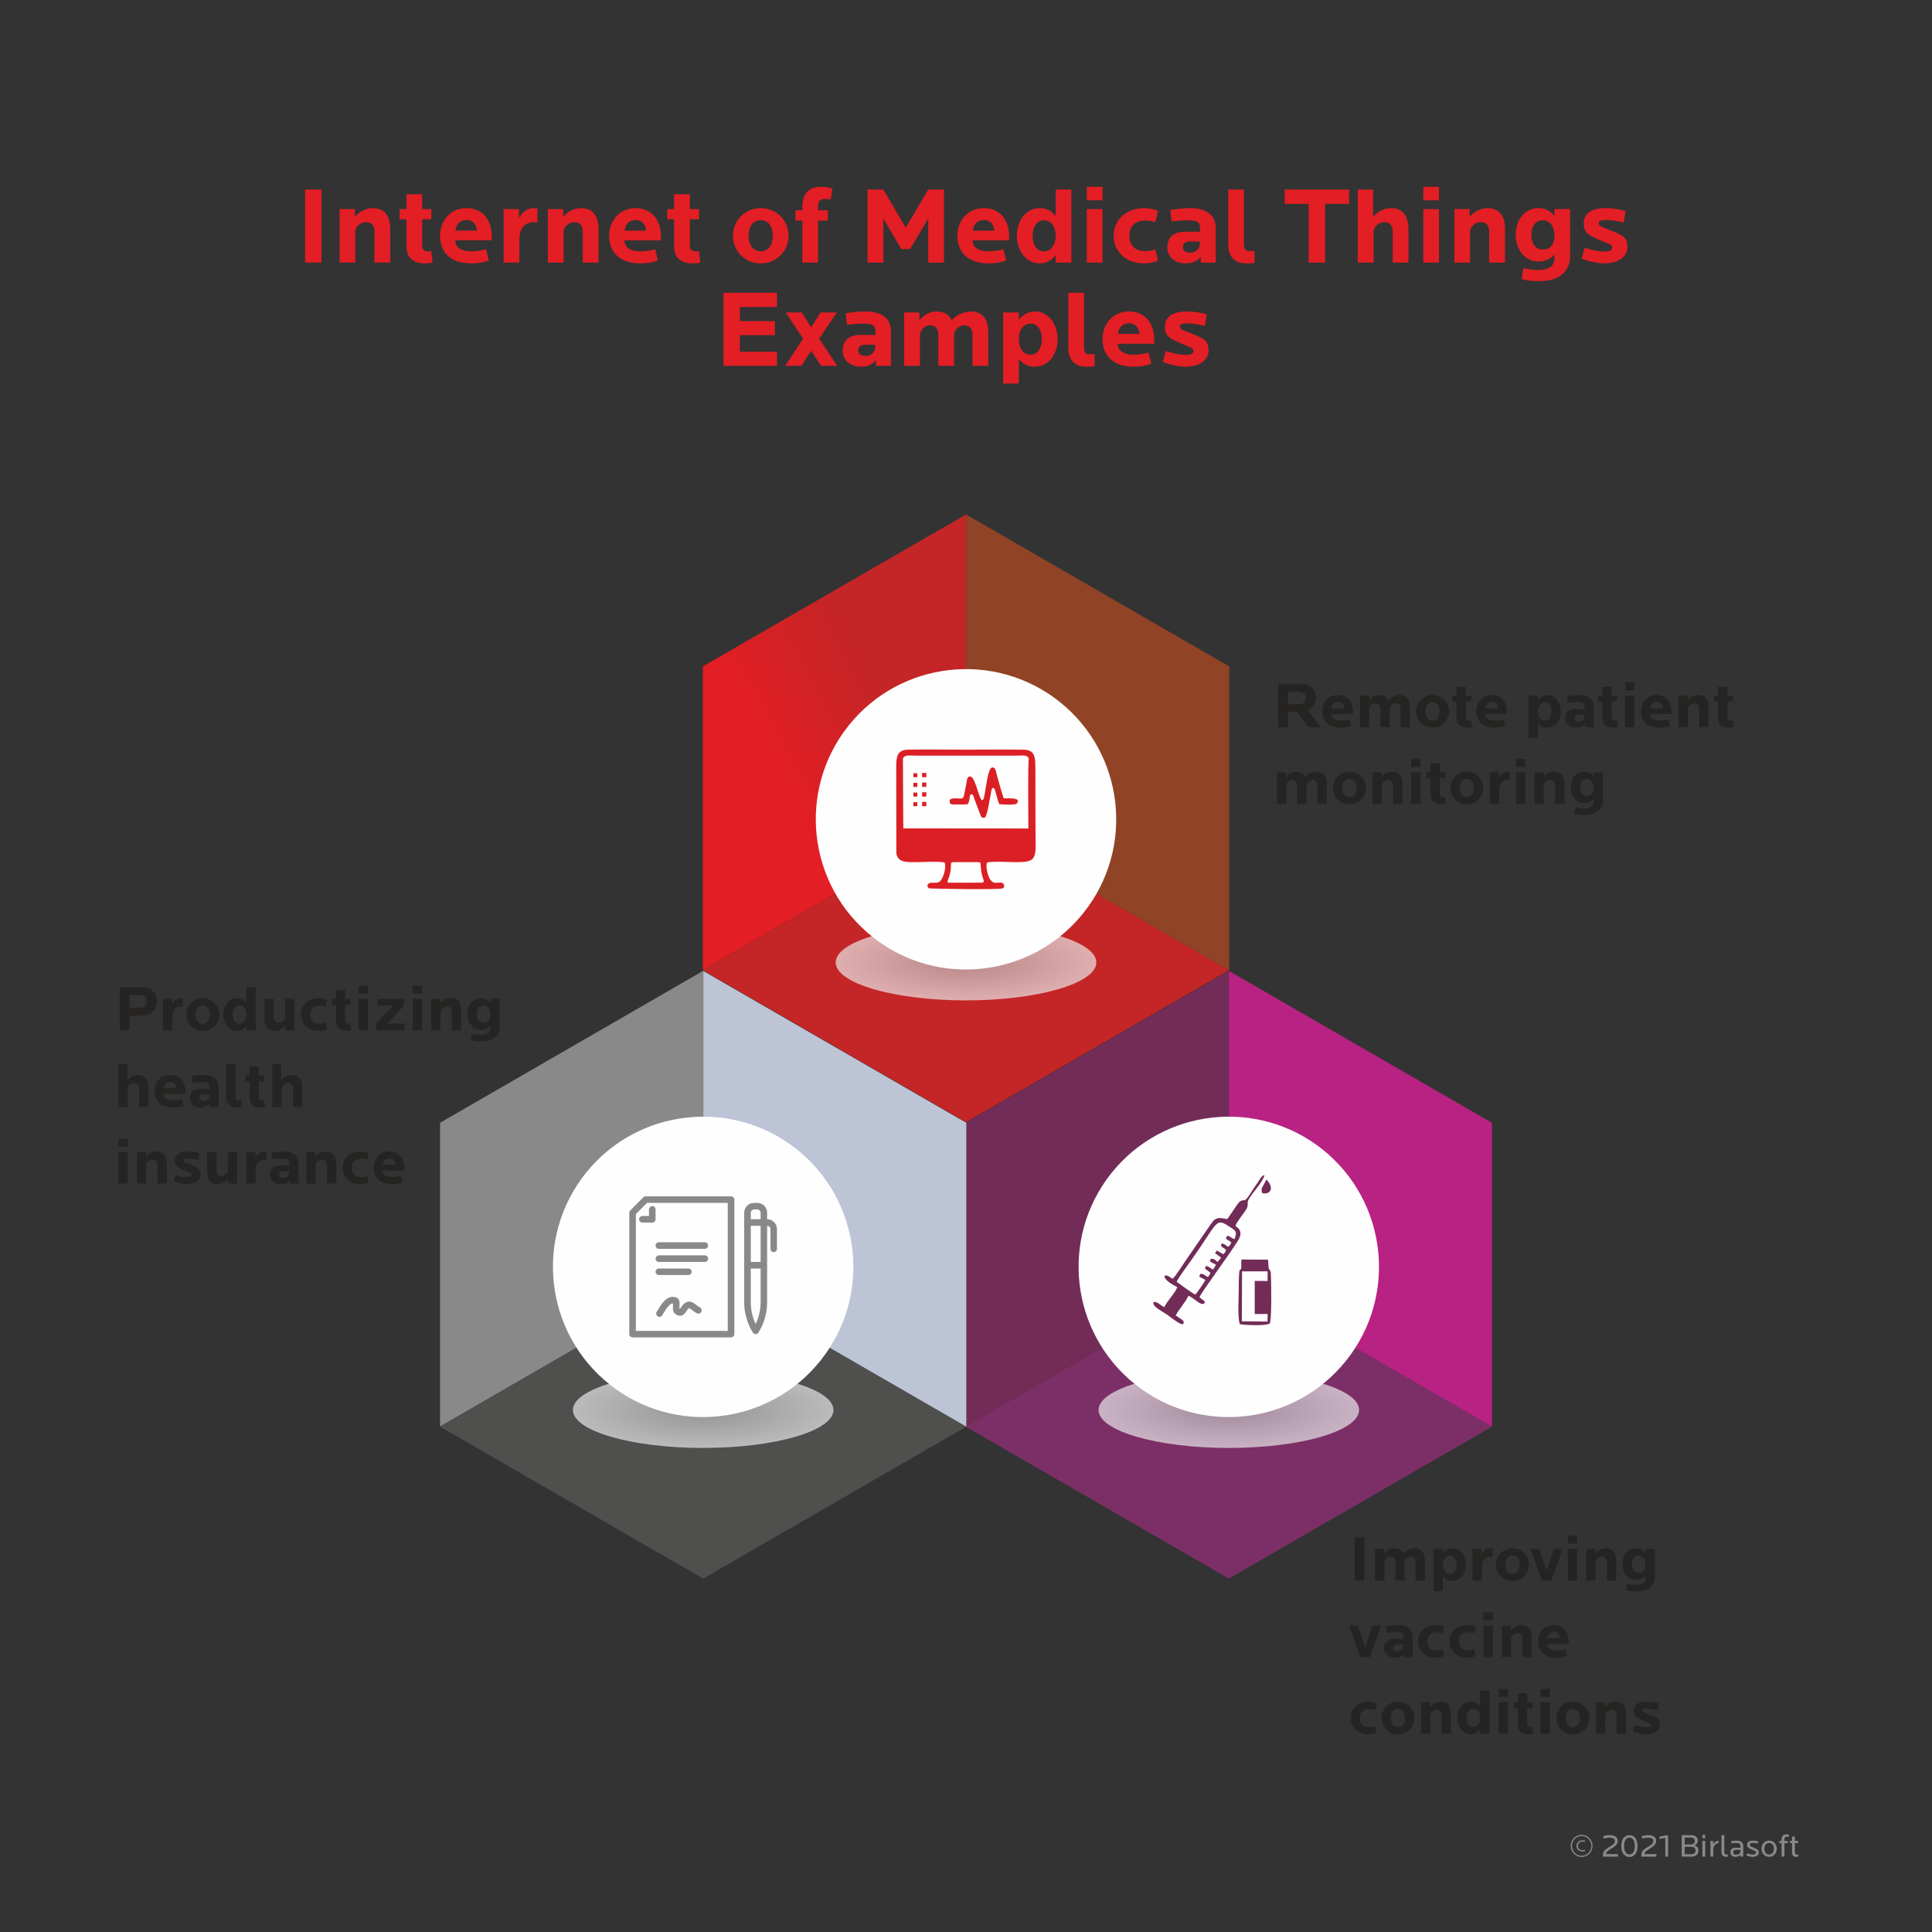 <?xml version="1.0" encoding="UTF-8"?>
<!DOCTYPE svg PUBLIC "-//W3C//DTD SVG 1.1//EN" "http://www.w3.org/Graphics/SVG/1.1/DTD/svg11.dtd">
<!-- Creator: CorelDRAW X6 -->
<svg xmlns="http://www.w3.org/2000/svg" xml:space="preserve" width="190.5mm" height="190.5mm" version="1.1" style="shape-rendering:geometricPrecision; text-rendering:geometricPrecision; image-rendering:optimizeQuality; fill-rule:evenodd; clip-rule:evenodd"
viewBox="0 0 19050 19050"
 xmlns:xlink="http://www.w3.org/1999/xlink">
 <rect x="0" y="0" width="19050" height="19050" fill="#333333" stroke="none"/>
 <defs>
  <style type="text/css">
   <![CDATA[
    .fil0 {fill:none}
    .fil15 {fill:#722C57}
    .fil16 {fill:#DB2025}
    .fil5 {fill:#4F4F4E;fill-rule:nonzero}
    .fil1 {fill:#722C57;fill-rule:nonzero}
    .fil2 {fill:#7C2F66;fill-rule:nonzero}
    .fil4 {fill:#898989;fill-rule:nonzero}
    .fil9 {fill:#914326;fill-rule:nonzero}
    .fil3 {fill:#B82282;fill-rule:nonzero}
    .fil6 {fill:#BDC4D6;fill-rule:nonzero}
    .fil8 {fill:#C42526;fill-rule:nonzero}
    .fil17 {fill:#E31E24;fill-rule:nonzero}
    .fil18 {fill:#898989;fill-rule:nonzero}
    .fil11 {fill:#FEFEFE;fill-rule:nonzero}
    .fil14 {fill:#252422;fill-rule:nonzero}
    .fil7 {fill:url(#id0);fill-rule:nonzero}
    .fil12 {fill:url(#id1);fill-rule:nonzero;fill-opacity:0.69}
    .fil10 {fill:url(#id2);fill-rule:nonzero;fill-opacity:0.69}
    .fil13 {fill:url(#id3);fill-rule:nonzero;fill-opacity:0.69}
   ]]>
  </style>
  <linearGradient id="id0" gradientUnits="userSpaceOnUse" x1="7645.06" y1="7634.04" x2="8811.56" y2="7004.13">
   <stop offset="0" style="stop-color:#E31E24"/>
   <stop offset="1" style="stop-color:#C42526"/>
  </linearGradient>
  <radialGradient id="id1" gradientUnits="objectBoundingBox" cx="50%" cy="49.999%" r="50%" fx="50%" fy="49.999%">
   <stop offset="0" style="stop-color:#B2B3B3"/>
   <stop offset="1" style="stop-color:#EBECEC"/>
  </radialGradient>
  <radialGradient id="id2" gradientUnits="objectBoundingBox" xlink:href="#id1" cx="50%" cy="50%" r="50%" fx="50%" fy="50%">
  </radialGradient>
  <radialGradient id="id3" gradientUnits="objectBoundingBox" xlink:href="#id1" cx="50%" cy="49.999%" r="50%" fx="50%" fy="49.999%">
  </radialGradient>
 </defs>
 <g id="Layer_x0020_1">
  <g id="_303376936">
   <polygon class="fil0" points="0,0 19050,0 19050,19050 0,19050 "/>
   <polygon class="fil1" points="12115,12569 12118,12567 12118,9574 12117,9573 9522,11071 9522,14066 "/>
   <polygon class="fil2" points="12118,12570 12115,12569 9522,14066 9522,14067 12117,15565 14711,14067 "/>
   <polygon class="fil3" points="12118,12567 12118,12570 14711,14067 14711,14067 14711,11071 12118,9574 "/>
   <polygon class="fil4" points="6932,12569 6935,12567 6935,9574 6933,9573 4339,11071 4339,14066 "/>
   <polygon class="fil5" points="6935,12570 6932,12569 4339,14066 4339,14067 6933,15565 9528,14067 "/>
   <polygon class="fil6" points="6935,12567 6935,12570 9528,14067 9528,14067 9528,11071 6935,9574 "/>
   <polygon class="fil7" points="9524,8068 9526,8067 9526,5073 9525,5073 6930,6571 6930,9566 "/>
   <polygon class="fil8" points="9526,8070 9524,8068 6930,9566 6930,9567 9525,11065 12119,9567 "/>
   <polygon class="fil9" points="9526,8067 9526,8070 12119,9567 12120,9567 12120,6571 9526,5073 "/>
   <path class="fil10" d="M10810 9490c0,206 -576,374 -1285,374 -710,0 -1285,-168 -1285,-374 0,-207 575,-375 1285,-375 709,0 1285,168 1285,375z"/>
   <path class="fil11" d="M10683 9002c-510,639 -1442,745 -2081,235 -640,-510 -745,-1442 -235,-2082 510,-639 1441,-744 2081,-235 640,511 745,1442 235,2082z"/>
   <path class="fil12" d="M8218 13903c0,206 -575,374 -1285,374 -709,0 -1284,-168 -1284,-374 0,-207 575,-375 1284,-375 710,0 1285,168 1285,375z"/>
   <path class="fil13" d="M13401 13903c0,206 -575,374 -1285,374 -709,0 -1284,-168 -1284,-374 0,-207 575,-375 1284,-375 710,0 1285,168 1285,375z"/>
   <path class="fil11" d="M8091 13415c-510,639 -1441,745 -2081,235 -639,-510 -745,-1442 -235,-2082 510,-639 1442,-744 2082,-235 639,511 744,1442 234,2082z"/>
   <path class="fil11" d="M13274 13415c-510,639 -1441,745 -2081,235 -639,-510 -745,-1442 -235,-2082 510,-639 1442,-744 2082,-235 639,511 744,1442 234,2082z"/>
   <path class="fil14" d="M13019 7170l-123 -167c49,-22 79,-69 79,-122 0,-75 -59,-137 -140,-137l-232 0 0 426 96 0 0 -153 90 0 111 153 119 0zm-143 -289c0,36 -27,62 -60,62l-117 0 0 -121 117 0c33,0 60,23 60,59zm465 160l0 -24c0,-100 -57,-164 -147,-164 -96,0 -155,76 -155,161 0,97 64,161 180,161 42,0 72,-5 105,-17l-16 -65c-28,8 -58,12 -88,12 -62,0 -92,-27 -92,-64l213 0zm-86 -57l-126 0c6,-41 31,-62 65,-62 37,0 57,24 61,62zm646 186l0 -194c0,-74 -31,-123 -101,-123 -47,0 -92,28 -112,53 -15,-33 -43,-53 -87,-53 -46,0 -83,26 -101,53l0 -47 -90 0 0 311 92 0 0 -178c0,-32 29,-58 58,-58 35,0 50,23 50,57l0 179 92 0 0 -178c0,-32 29,-58 58,-58 35,0 49,23 49,57l0 179 92 0zm387 -156c0,-85 -66,-161 -162,-161 -96,0 -163,76 -163,161 0,85 67,161 163,161 96,0 162,-76 162,-161zm-92 0c0,55 -26,91 -70,91 -44,0 -71,-36 -71,-91 0,-54 27,-91 71,-91 44,0 70,37 70,91zm318 157l-8 -67c-5,0 -14,2 -17,2 -19,0 -36,-6 -36,-36l0 -152 54 0 0 -59 -54 0 0 -87 -91 0 0 87 -41 0 0 59 41 0 0 160c0,69 46,97 107,97 17,0 36,-2 45,-4zm345 -130l0 -24c0,-100 -58,-164 -148,-164 -96,0 -154,76 -154,161 0,97 64,161 180,161 41,0 72,-5 105,-17l-16 -65c-28,8 -58,12 -88,12 -62,0 -92,-27 -92,-64l213 0zm-86 -57l-126 0c6,-41 31,-62 64,-62 37,0 58,24 62,62zm617 30c0,-78 -48,-161 -134,-161 -36,0 -70,20 -92,47l0 -41 -92 0 0 415 92 0 0 -144c26,32 56,45 92,45 86,0 134,-78 134,-161l0 0zm-92 0c0,49 -22,91 -66,91 -42,0 -68,-36 -68,-91 0,-54 28,-90 68,-90 44,0 66,41 66,90l0 0zm417 156l0 -199c0,-83 -59,-118 -152,-118 -38,0 -77,5 -112,11l7 66c32,-3 62,-6 96,-6 54,0 70,12 70,44l0 23 -90 0c-64,0 -101,32 -101,92 0,51 43,92 105,92 42,0 69,-12 90,-38l0 33 87 0zm-91 -114c0,33 -22,57 -57,57 -28,0 -42,-11 -42,-32 0,-24 16,-34 42,-34l57 0 0 9zm329 115l-8 -67c-5,0 -14,2 -18,2 -19,0 -35,-6 -35,-36l0 -152 53 0 0 -59 -53 0 0 -87 -92 0 0 87 -40 0 0 59 40 0 0 160c0,69 47,97 108,97 17,0 35,-2 45,-4zm162 -1l0 -311 -92 0 0 311 92 0zm0 -363l0 -79 -92 0 0 79 92 0zm367 234l0 -24c0,-100 -57,-164 -147,-164 -96,0 -154,76 -154,161 0,97 64,161 179,161 42,0 72,-5 105,-17l-16 -65c-28,8 -58,12 -87,12 -63,0 -93,-27 -93,-64l213 0zm-86 -57l-126 0c6,-41 31,-62 65,-62 37,0 57,24 61,62zm451 186l0 -194c0,-74 -31,-123 -101,-123 -46,0 -87,26 -106,53l0 -47 -89 0 0 311 92 0 0 -178c0,-32 33,-58 63,-58 34,0 49,23 49,57l0 179 92 0zm247 1l-8 -67c-5,0 -14,2 -17,2 -20,0 -36,-6 -36,-36l0 -152 54 0 0 -59 -54 0 0 -87 -92 0 0 87 -40 0 0 59 40 0 0 160c0,69 47,97 108,97 17,0 36,-2 45,-4zm-4012 755l0 -194c0,-74 -32,-123 -102,-123 -47,0 -92,27 -111,52 -16,-32 -44,-52 -88,-52 -45,0 -82,25 -101,52l0 -46 -89 0 0 311 92 0 0 -178c0,-32 28,-58 58,-58 34,0 49,23 49,56l0 180 92 0 0 -178c0,-32 29,-58 58,-58 35,0 50,23 50,56l0 180 92 0zm386 -156c0,-85 -66,-161 -162,-161 -96,0 -162,76 -162,161 0,85 66,161 162,161 96,0 162,-76 162,-161zm-92 0c0,54 -26,91 -70,91 -44,0 -70,-37 -70,-91 0,-54 26,-91 70,-91 44,0 70,37 70,91zm453 156l0 -194c0,-74 -31,-123 -101,-123 -45,0 -87,25 -105,52l0 -46 -89 0 0 311 91 0 0 -178c0,-32 33,-58 63,-58 34,0 49,23 49,56l0 180 92 0zm178 0l0 -311 -92 0 0 311 92 0zm0 -363l0 -79 -92 0 0 79 92 0zm251 364l-8 -68c-5,1 -14,2 -18,2 -19,0 -35,-5 -35,-35l0 -153 53 0 0 -58 -53 0 0 -87 -92 0 0 87 -40 0 0 58 40 0 0 161c0,69 47,97 108,97 17,0 35,-3 45,-4zm368 -157c0,-85 -67,-161 -163,-161 -96,0 -162,76 -162,161 0,85 66,161 162,161 96,0 163,-76 163,-161zm-92 0c0,54 -27,91 -71,91 -44,0 -70,-37 -70,-91 0,-54 26,-91 70,-91 44,0 71,37 71,91zm354 -159c-8,-2 -16,-2 -20,-2 -47,0 -76,33 -88,59l0 -53 -89 0 0 311 92 0 0 -139c0,-54 29,-96 81,-96 7,0 15,0 24,1l0 -81zm153 315l0 -311 -92 0 0 311 92 0zm0 -363l0 -79 -92 0 0 79 92 0zm385 363l0 -194c0,-74 -31,-123 -101,-123 -45,0 -87,25 -105,52l0 -46 -89 0 0 311 91 0 0 -178c0,-32 33,-58 63,-58 34,0 49,23 49,56l0 180 92 0zm380 -40l0 -271 -92 0 0 39c-25,-32 -56,-45 -92,-45 -86,0 -134,73 -134,156 0,78 48,155 134,155 36,0 70,-14 92,-41l0 20c0,44 -26,70 -97,70 -23,0 -48,-2 -83,-11l-11 64c44,13 78,13 105,13 108,0 178,-52 178,-149zm-92 -116c0,54 -28,80 -67,80 -44,0 -67,-36 -67,-85 0,-49 23,-85 67,-85 41,0 67,36 67,90z"/>
   <path class="fil14" d="M13453 15584l0 -426 -96 0 0 426 96 0zm597 0l0 -194c0,-74 -32,-123 -102,-123 -47,0 -92,27 -111,52 -16,-32 -44,-52 -88,-52 -45,0 -82,25 -101,52l0 -46 -90 0 0 311 93 0 0 -178c0,-32 28,-58 58,-58 34,0 49,23 49,56l0 180 92 0 0 -178c0,-32 29,-58 58,-58 35,0 49,23 49,56l0 180 93 0zm404 -156c0,-79 -48,-161 -134,-161 -36,0 -70,20 -92,47l0 -41 -92 0 0 415 92 0 0 -144c25,32 56,45 92,45 86,0 134,-79 134,-161l0 0zm-92 0c0,49 -22,91 -66,91 -42,0 -68,-37 -68,-91 0,-54 28,-90 68,-90 44,0 66,41 66,90l0 0zm355 -159c-8,-1 -17,-2 -20,-2 -47,0 -77,33 -88,59l0 -53 -90 0 0 311 93 0 0 -139c0,-54 29,-96 81,-96 6,0 15,0 23,1l1 -81zm358 159c0,-85 -66,-161 -162,-161 -96,0 -163,76 -163,161 0,85 67,161 163,161 96,0 162,-76 162,-161zm-92 0c0,54 -26,91 -70,91 -44,0 -71,-37 -71,-91 0,-54 27,-91 71,-91 44,0 70,37 70,91zm426 -155l-88 0 -71 217 -70 -217 -89 0 113 311 92 0 113 -311zm142 311l0 -311 -92 0 0 311 92 0zm0 -363l0 -79 -92 0 0 79 92 0zm385 363l0 -194c0,-74 -30,-123 -101,-123 -45,0 -87,25 -105,52l0 -46 -89 0 0 311 91 0 0 -178c0,-32 34,-58 63,-58 34,0 49,23 49,56l0 180 92 0zm380 -40l0 -271 -91 0 0 39c-26,-32 -57,-45 -92,-45 -87,0 -135,73 -135,156 0,79 48,155 135,155 35,0 69,-14 92,-41l0 20c0,44 -27,70 -98,70 -23,0 -48,-1 -83,-11l-11 64c44,13 78,13 105,13 108,0 178,-52 178,-149zm-91 -116c0,54 -29,80 -68,80 -44,0 -67,-36 -67,-85 0,-49 23,-85 67,-85 41,0 68,36 68,90zm-2605 600l-89 0 -70 218 -71 -218 -89 0 114 312 91 0 114 -312zm309 312l0 -200c0,-82 -59,-117 -152,-117 -38,0 -77,4 -112,10l7 67c32,-4 62,-6 96,-6 55,0 70,11 70,43l0 23 -90 0c-64,0 -101,32 -101,92 0,52 43,93 105,93 42,0 69,-13 90,-39l0 34 87 0zm-91 -115c0,34 -22,57 -56,57 -29,0 -43,-11 -43,-32 0,-23 16,-33 43,-33l56 0 0 8zm402 104l-15 -65c-22,6 -39,9 -60,9 -62,0 -92,-38 -92,-89 0,-52 30,-89 92,-89 21,0 38,2 60,9l15 -65c-29,-13 -52,-16 -82,-16 -105,0 -176,70 -176,161 0,91 71,161 176,161 26,0 55,-5 82,-16zm311 0l-15 -65c-22,6 -39,9 -60,9 -63,0 -92,-38 -92,-89 0,-52 29,-89 92,-89 21,0 38,2 60,9l15 -65c-30,-13 -52,-16 -83,-16 -105,0 -176,70 -176,161 0,91 71,161 176,161 27,0 56,-5 83,-16zm169 11l0 -312 -93 0 0 312 93 0zm0 -363l0 -79 -93 0 0 79 93 0zm384 363l0 -195c0,-73 -30,-122 -101,-122 -45,0 -87,25 -105,52l0 -47 -89 0 0 312 91 0 0 -179c0,-32 34,-57 63,-57 35,0 49,23 49,56l0 180 92 0zm364 -129l0 -25c0,-99 -57,-163 -147,-163 -96,0 -155,76 -155,161 0,97 64,161 180,161 42,0 72,-5 105,-17l-16 -66c-28,8 -58,13 -88,13 -62,0 -92,-27 -92,-64l213 0zm-86 -57l-126 0c6,-42 31,-62 65,-62 37,0 57,24 61,62zm-1807 931l-15 -66c-22,7 -39,10 -60,10 -62,0 -92,-38 -92,-90 0,-51 30,-88 92,-88 21,0 38,2 60,9l15 -66c-29,-12 -52,-16 -82,-16 -105,0 -176,71 -176,161 0,91 71,162 176,162 26,0 55,-6 82,-16zm371 -146c0,-85 -67,-161 -162,-161 -96,0 -163,76 -163,161 0,85 67,162 163,162 95,0 162,-77 162,-162zm-92 0c0,55 -26,91 -70,91 -45,0 -71,-36 -71,-91 0,-54 26,-90 71,-90 44,0 70,36 70,90zm453 156l0 -194c0,-73 -31,-123 -101,-123 -46,0 -87,26 -106,53l0 -47 -89 0 0 311 92 0 0 -178c0,-32 33,-57 62,-57 35,0 49,23 49,56l0 179 93 0zm380 0l0 -425 -92 0 0 154c-26,-32 -56,-46 -92,-46 -86,0 -134,79 -134,161 0,79 48,162 134,162 36,0 70,-20 92,-47l0 41 92 0zm-92 -156c0,55 -28,91 -68,91 -44,0 -66,-41 -66,-91 0,-49 22,-90 66,-90 42,0 68,36 68,90l0 0zm274 156l0 -311 -93 0 0 311 93 0zm0 -363l0 -78 -93 0 0 78 93 0zm250 364l-8 -67c-5,1 -14,2 -17,2 -20,0 -36,-6 -36,-35l0 -153 53 0 0 -59 -53 0 0 -87 -92 0 0 87 -40 0 0 59 40 0 0 160c0,69 47,98 108,98 17,0 36,-3 45,-5zm163 -1l0 -311 -92 0 0 311 92 0zm0 -363l0 -78 -92 0 0 78 92 0zm390 207c0,-85 -67,-161 -163,-161 -96,0 -162,76 -162,161 0,85 66,162 162,162 96,0 163,-77 163,-162zm-92 0c0,55 -27,91 -71,91 -44,0 -70,-36 -70,-91 0,-54 26,-90 70,-90 44,0 71,36 71,90zm452 156l0 -194c0,-73 -31,-123 -101,-123 -45,0 -87,26 -105,53l0 -47 -89 0 0 311 91 0 0 -178c0,-32 33,-57 63,-57 34,0 49,23 49,56l0 179 92 0zm335 -90c0,-55 -25,-68 -100,-98 -53,-21 -68,-23 -68,-42 0,-11 8,-18 45,-18 30,0 75,9 100,16l12 -67c-33,-12 -83,-18 -113,-18 -88,0 -132,31 -132,92 0,55 33,69 119,105 37,15 48,19 48,34 0,12 -8,22 -46,22 -32,0 -75,-8 -115,-22l-18 63c42,17 92,29 133,29 80,0 135,-38 135,-96z"/>
   <path class="fil14" d="M1548 9874c0,-77 -58,-140 -143,-140l-224 0 0 426 95 0 0 -145 129 0c85,0 143,-65 143,-141zm-98 0c0,35 -28,63 -61,63l-113 0 1 -126 112 0c33,0 61,27 61,63zm354 -29c-9,-1 -17,-2 -21,-2 -47,0 -76,33 -88,59l0 -53 -89 0 0 311 92 0 0 -139c0,-54 29,-96 81,-96 7,0 16,0 24,1l1 -81zm358 159c0,-85 -67,-161 -163,-161 -96,0 -162,76 -162,161 0,85 66,161 162,161 96,0 163,-76 163,-161zm-93 0c0,54 -26,91 -70,91 -44,0 -70,-37 -70,-91 0,-54 26,-91 70,-91 44,0 70,37 70,91zm452 156l0 -426 -92 0 0 154c-26,-32 -56,-45 -92,-45 -86,0 -135,79 -135,161 0,79 49,161 135,161 36,0 69,-20 92,-47l0 42 92 0zm-92 -156c0,54 -28,91 -68,91 -44,0 -66,-42 -66,-91 0,-49 22,-90 66,-90 42,0 68,36 68,90l0 0zm474 156l0 -311 -92 0 0 178c0,32 -33,57 -63,57 -34,0 -49,-22 -49,-56l0 -179 -92 0 0 194c0,74 32,122 102,122 45,0 86,-25 105,-52l0 47 89 0zm324 -11l-15 -65c-22,6 -39,9 -60,9 -63,0 -92,-37 -92,-89 0,-52 29,-89 92,-89 21,0 38,3 60,9l15 -65c-30,-12 -52,-16 -83,-16 -105,0 -176,70 -176,161 0,91 71,161 176,161 27,0 56,-5 83,-16zm238 12l-9 -68c-5,1 -14,2 -17,2 -19,0 -36,-5 -36,-35l0 -153 54 0 0 -58 -54 0 0 -87 -91 0 0 87 -41 0 0 58 41 0 0 161c0,69 46,97 107,97 17,0 36,-2 46,-4zm162 -1l0 -311 -92 0 0 311 92 0zm0 -363l0 -79 -92 0 0 79 92 0zm360 363l0 -68 -169 0 166 -177 0 -66 -260 0 0 67 149 0 -163 177 0 67 277 0zm175 0l0 -311 -92 0 0 311 92 0zm0 -363l0 -79 -92 0 0 79 92 0zm385 363l0 -194c0,-74 -31,-123 -101,-123 -45,0 -87,25 -105,52l0 -46 -89 0 0 311 91 0 0 -178c0,-32 33,-58 63,-58 34,0 49,23 49,56l0 180 92 0zm380 -40l0 -271 -92 0 0 39c-25,-32 -56,-45 -92,-45 -86,0 -134,73 -134,156 0,79 48,155 134,155 36,0 70,-14 92,-41l0 20c0,44 -26,70 -97,70 -23,0 -48,-1 -84,-11l-10 64c44,13 78,13 105,13 108,0 178,-52 178,-149zm-92 -116c0,54 -28,80 -67,80 -45,0 -67,-36 -67,-85 0,-49 22,-85 67,-85 41,0 67,36 67,90zm-3372 912l0 -195c0,-73 -30,-122 -101,-122 -45,0 -87,25 -105,52l0 -161 -89 0 0 426 92 0 0 -179c0,-32 33,-57 63,-57 34,0 49,23 49,56l0 180 91 0zm364 -129l0 -25c0,-99 -57,-163 -148,-163 -95,0 -154,76 -154,161 0,97 64,161 180,161 42,0 72,-5 105,-17l-16 -66c-28,8 -58,12 -88,12 -62,0 -92,-26 -92,-63l213 0zm-86 -57l-126 0c6,-42 31,-62 64,-62 38,0 58,24 62,62zm415 186l0 -200c0,-82 -59,-117 -152,-117 -38,0 -78,4 -112,10l7 67c32,-4 62,-6 96,-6 54,0 69,11 69,43l0 23 -89 0c-64,0 -101,32 -101,92 0,52 43,93 105,93 41,0 69,-13 90,-39l0 34 87 0zm-92 -115c0,34 -21,57 -56,57 -29,0 -43,-11 -43,-32 0,-23 16,-33 43,-33l56 0 0 8zm319 117l0 -71c-8,2 -20,2 -28,2 -28,0 -34,-12 -34,-46l0 -313 -92 0 0 325c0,74 47,106 108,106 9,0 36,-1 46,-3zm231 -2l-8 -67c-5,1 -14,2 -17,2 -20,0 -36,-6 -36,-35l0 -153 54 0 0 -59 -54 0 0 -87 -92 0 0 87 -40 0 0 59 40 0 0 161c0,69 47,97 108,97 17,0 36,-3 45,-5zm366 0l0 -195c0,-73 -31,-122 -101,-122 -45,0 -87,25 -106,52l0 -161 -88 0 0 426 92 0 0 -179c0,-32 33,-57 62,-57 35,0 50,23 50,56l0 180 91 0zm-1720 755l0 -311 -92 0 0 311 92 0zm0 -363l0 -78 -92 0 0 78 92 0zm385 363l0 -194c0,-73 -31,-123 -101,-123 -45,0 -87,26 -106,53l0 -47 -88 0 0 311 91 0 0 -178c0,-32 33,-57 63,-57 34,0 49,23 49,56l0 179 92 0zm334 -90c0,-55 -24,-68 -99,-98 -53,-21 -68,-23 -68,-42 0,-11 8,-18 45,-18 30,0 75,9 100,16l12 -67c-33,-12 -84,-18 -114,-18 -87,0 -131,31 -131,92 0,55 33,69 119,105 37,15 47,19 47,34 0,12 -7,22 -46,22 -31,0 -74,-8 -115,-22l-17 63c42,17 92,29 133,29 80,0 134,-38 134,-96zm360 90l0 -311 -92 0 0 178c0,32 -33,57 -62,57 -35,0 -50,-22 -50,-55l0 -180 -92 0 0 194c0,74 32,123 102,123 45,0 86,-25 105,-52l0 46 89 0zm287 -315c-8,-1 -16,-2 -20,-2 -47,0 -76,34 -88,59l0 -53 -89 0 0 311 92 0 0 -138c0,-55 29,-97 81,-97 6,0 15,1 24,1l0 -81zm318 315l0 -199c0,-83 -59,-118 -153,-118 -37,0 -77,5 -112,11l7 67c32,-4 62,-7 96,-7 55,0 70,12 70,44l0 23 -89 0c-64,0 -101,32 -101,92 0,52 42,93 104,93 42,0 69,-13 91,-39l0 33 87 0zm-92 -114c0,33 -22,57 -56,57 -29,0 -43,-11 -43,-32 0,-24 16,-33 43,-33l56 0 0 8zm464 114l0 -194c0,-73 -31,-123 -101,-123 -46,0 -87,26 -106,53l0 -47 -89 0 0 311 92 0 0 -178c0,-32 33,-57 62,-57 35,0 50,23 50,56l0 179 92 0zm320 -10l-15 -66c-22,7 -39,10 -60,10 -63,0 -92,-38 -92,-90 0,-51 29,-88 92,-88 21,0 38,2 60,9l15 -66c-29,-12 -52,-16 -83,-16 -104,0 -175,71 -175,161 0,91 71,162 175,162 27,0 56,-6 83,-16zm351 -119l0 -24c0,-100 -58,-164 -148,-164 -96,0 -154,76 -154,161 0,98 64,162 180,162 41,0 71,-6 105,-18l-16 -65c-28,8 -58,12 -88,12 -63,0 -92,-27 -92,-64l213 0zm-86 -57l-126 0c5,-41 31,-62 64,-62 37,0 58,25 62,62z"/>
   <path class="fil15" d="M12099 12021c-121,-30 -128,6 -184,84l-234 339c-23,36 -95,147 -119,165 -28,-15 -44,-39 -79,-30 -8,45 94,96 126,113 -29,68 -98,132 -129,197 -38,-18 -70,-60 -106,-49 -14,41 67,78 134,123 39,27 179,145 162,69 -3,-13 -13,-17 -22,-24 -19,-14 -39,-27 -55,-37 32,-66 97,-128 125,-194 54,18 130,110 158,72 18,-23 -26,-28 -49,-61 45,-80 276,-394 352,-512 43,-65 91,-131 2,-188 20,-54 99,-140 114,-177 20,-49 -6,-39 17,-84 35,-66 146,-178 156,-240 -37,9 -45,46 -88,104 -30,41 -54,87 -82,121 -36,43 -24,8 -69,33 -25,13 -100,145 -130,176zm127 1036c58,10 250,18 293,-6 22,-21 16,-421 12,-485 -3,-52 -12,-34 -20,-60 -8,-23 -1,-52 -9,-85l-260 -2c-7,37 0,51 -3,78 -7,69 -24,-77 -25,226 0,85 -13,276 12,334zm-624 -419c31,24 153,113 184,127 16,-14 90,-123 100,-145 -82,-40 -60,-32 -51,-57 9,-3 1,-6 20,-1 28,6 9,2 18,7 14,7 18,15 38,23 14,-20 16,-26 25,-41 -14,-13 -23,-18 -35,-28 -28,-24 -26,-8 -14,-27 11,-12 -14,-25 33,-3 21,10 11,13 42,24 13,-20 16,-22 27,-48 -79,-37 -58,-32 -51,-54 25,-11 46,8 66,29l37 -43 -61 -45 19 -26c15,9 47,29 63,37 21,-23 19,-17 27,-42 -29,-29 -57,-28 -48,-57 15,-19 48,14 69,26 21,-21 19,-15 31,-43 -33,-31 -71,-29 -41,-63 19,-10 31,19 74,30 18,-59 21,-76 -27,-107 -172,-114 -119,-80 -409,326 -25,36 -124,170 -136,201zm643 390l253 3 1 -75 -127 1 0 -327 127 1 0 -95 -252 0 -2 492zm201 -1263c88,18 118,-59 41,-134 -51,102 -55,82 -41,134z"/>
   <path class="fil16" d="M9314 8506c19,49 -12,144 -39,177 -22,28 -54,19 -91,21 -34,1 -54,27 -26,55 6,4 703,16 731,0 19,-12 14,-36 4,-46 -37,-36 -104,40 -147,-77 -13,-37 -26,-96 -14,-130 38,-16 223,-5 281,-5 229,0 199,-31 197,-374l-1 -569c0,-101 -12,-165 -117,-166 -189,-3 -380,0 -569,0 -189,0 -381,-4 -569,0 -105,2 -117,65 -117,166l1 853c13,95 99,90 195,90 58,0 242,-11 281,5zm-411 -1019l3 591 1 90 1233 1c0,-89 -6,-644 4,-682 -4,-50 -72,-36 -125,-36l-986 0c-53,0 -127,-14 -130,36zm777 402c-39,-42 -67,-261 -127,-230 -16,8 -15,17 -21,47 -7,38 -24,141 -37,164 -42,11 -91,-10 -129,14 -11,55 22,49 66,48 37,0 79,2 112,-3 28,-58 5,-79 34,-100 22,10 16,12 33,58l50 132c8,24 18,58 52,40 23,-13 51,-212 62,-261 6,-25 3,-22 20,-30 19,13 19,37 32,80 8,27 16,62 26,81 26,4 158,12 174,-7 49,-64 -96,-48 -129,-50 -15,-32 -56,-188 -72,-242 -6,-23 -9,-66 -42,-63 -41,4 -58,175 -72,246 -13,64 -6,69 -32,76zm-308 815l314 -1c38,-13 -10,-33 -16,-165 -2,-33 2,-37 -32,-37l-224 0c-59,0 -25,9 -45,107 -16,79 -51,96 3,96zm-366 -1080l39 0 0 39 -39 0 0 -39zm86 -3l42 0 0 42 -42 0 0 -42zm-86 98l39 0 0 40 -39 0 0 -40zm86 -3l42 0 0 43 -42 0 0 -43zm-86 99l39 0 0 39 -39 0 0 -39zm86 -3l42 0 0 42 -42 0 0 -42zm-86 98l39 0 0 39 -39 0 0 -39zm86 -3l42 0 0 42 -42 0 0 -42z"/>
   <path class="fil4" d="M7403 12443l97 0 0 -356 -97 0 0 356zm-503 448c16,7 23,26 16,42 -7,17 -26,24 -43,17 -17,-8 -31,-19 -45,-30 -15,-12 -29,-23 -36,-20 -7,4 -15,15 -22,26 -23,33 -45,63 -97,39 -40,-18 -39,-54 -37,-89 0,-12 0,-23 -1,-24 -33,-2 -69,58 -94,99 -4,8 -9,15 -11,18 -9,15 -29,20 -44,11 -15,-10 -20,-29 -11,-45 5,-7 8,-12 11,-17 33,-56 81,-136 154,-130 64,5 62,47 60,91 -1,13 -1,27 0,28 3,1 10,-8 17,-18 12,-18 25,-36 47,-47 43,-21 73,3 104,27 11,8 22,17 32,22zm-520 -1030l-110 110 0 1152 906 0 0 -1262 -796 0zm-165 74l129 -130c6,-6 14,-9 23,-9l841 0c18,0 33,14 33,32l0 1327c0,18 -15,32 -33,32l-970 0c-18,0 -33,-14 -33,-32l0 -1197 0 0c0,-9 3,-17 10,-23zm184 -10c0,-18 15,-32 33,-32 18,0 32,14 32,32l0 97c0,18 -14,33 -32,33l-97 0c-18,0 -33,-15 -33,-33 0,-18 15,-32 33,-32l64 0 0 -65zm550 324c18,0 33,14 33,32 0,18 -15,33 -33,33l-453 0c-17,0 -32,-15 -32,-33 0,-18 15,-32 32,-32l453 0zm0 129c18,0 33,15 33,33 0,18 -15,32 -33,32l-453 0c-17,0 -32,-14 -32,-32 0,-18 15,-33 32,-33l453 0zm-161 130c18,0 32,14 32,32 0,18 -14,32 -32,32l-292 0c-17,0 -32,-14 -32,-32 0,-18 15,-32 32,-32l292 0zm691 631c-1,2 -3,4 -5,6l0 0 0 0 0 1c-3,2 -6,4 -9,6l0 0 0 0 -1 0 0 0c-4,2 -8,3 -12,3l-1 0c0,0 0,0 0,0l0 0c-5,0 -9,-1 -13,-3l0 0 -1 0 0 0 0 0c-3,-2 -6,-4 -9,-6l0 -1 0 0 0 0c-2,-2 -3,-4 -5,-6 -28,-45 -49,-93 -63,-143 -15,-50 -22,-103 -22,-155l0 -366 0 -420 0 -97c0,-27 11,-51 28,-69 18,-18 42,-28 69,-28l32 0c27,0 51,10 69,28 17,18 28,42 28,69l0 64c27,0 51,11 69,29 18,17 28,42 28,68l0 195c0,17 -14,32 -32,32 -18,0 -32,-15 -32,-32l0 -195c0,-9 -4,-17 -10,-22 -6,-6 -14,-10 -23,-10l0 388 0 366c0,52 -7,105 -22,155 -14,50 -35,98 -63,143zm-76 -298c0,46 6,93 19,137 7,27 17,53 29,77 12,-24 22,-50 29,-77 13,-44 20,-91 20,-137l0 -333 -97 0 0 333zm0 -819l97 0 0 -64c0,-9 -4,-17 -10,-23 -6,-6 -14,-10 -23,-10l-32 0c-9,0 -17,4 -23,10 -6,6 -9,14 -9,23l0 64z"/>
   <path class="fil17" d="M3170 2589l0 -720 -162 0 0 720 162 0zm678 0l0 -329c0,-124 -52,-208 -171,-208 -76,0 -147,44 -178,89l0 -79 -150 0 0 527 154 0 0 -302c0,-54 56,-97 106,-97 59,0 83,39 83,95l0 304 156 0zm418 1l-14 -114c-8,1 -23,3 -29,3 -32,0 -60,-9 -60,-59l0 -258 90 0 0 -100 -90 0 0 -147 -155 0 0 147 -68 0 0 100 68 0 0 271c0,117 79,164 182,164 29,0 60,-4 76,-7zm583 -220l0 -41c0,-168 -97,-277 -250,-277 -162,0 -260,129 -260,273 0,164 108,272 303,272 71,0 122,-8 178,-29l-27 -110c-48,13 -99,20 -148,20 -106,0 -156,-45 -156,-108l360 0zm-146 -96l-213 0c10,-70 53,-105 109,-105 63,0 97,41 104,105zm597 -218c-14,-2 -29,-4 -35,-4 -79,0 -129,57 -148,100l0 -90 -151 0 0 527 155 0 0 -235c0,-92 50,-163 138,-163 10,0 25,1 40,2l1 -137zm602 533l0 -329c0,-124 -52,-208 -171,-208 -77,0 -147,44 -178,89l0 -79 -151 0 0 527 155 0 0 -302c0,-54 56,-97 106,-97 58,0 83,39 83,95l0 304 156 0zm615 -219l0 -41c0,-168 -98,-277 -250,-277 -162,0 -261,129 -261,273 0,164 109,272 304,272 70,0 121,-8 177,-29l-27 -110c-47,13 -98,20 -148,20 -106,0 -155,-45 -155,-108l360 0zm-146 -96l-213 0c9,-70 53,-105 109,-105 63,0 97,41 104,105zm535 316l-14 -114c-9,1 -24,3 -30,3 -32,0 -60,-9 -60,-59l0 -258 91 0 0 -100 -91 0 0 -147 -155 0 0 147 -68 0 0 100 68 0 0 271c0,117 79,164 182,164 29,0 60,-4 77,-7zm870 -265c0,-144 -113,-273 -275,-273 -162,0 -274,129 -274,273 0,144 112,272 274,272 162,0 275,-128 275,-272zm-156 0c0,92 -44,153 -119,153 -74,0 -119,-61 -119,-153 0,-92 45,-154 119,-154 75,0 119,62 119,154zm588 -467c-38,-11 -81,-16 -116,-16 -123,0 -181,74 -181,200l0 31 -68 0 0 102 68 0 0 414 155 0 0 -414 96 0 0 -102 -96 0 0 -37c0,-46 19,-74 64,-74 19,0 38,1 61,5l17 -109zm1100 731l0 -720 -155 0 -222 376 -221 -376 -156 0 0 720 156 0 0 -435 177 302 87 0 179 -301 0 434 155 0zm642 -219l0 -41c0,-168 -97,-277 -249,-277 -162,0 -261,129 -261,273 0,164 108,272 304,272 70,0 121,-8 177,-29l-27 -110c-47,13 -98,20 -148,20 -106,0 -156,-45 -156,-108l360 0zm-146 -96l-213 0c10,-70 53,-105 110,-105 62,0 97,41 103,105zm760 315l0 -720 -155 0 0 260c-44,-54 -94,-77 -155,-77 -146,0 -228,133 -228,273 0,133 82,272 228,272 61,0 117,-33 155,-79l0 71 155 0zm-155 -264c0,92 -48,153 -115,153 -75,0 -112,-70 -112,-153 0,-83 37,-153 112,-153 70,0 115,61 115,153l0 0zm462 264l0 -527 -155 0 0 527 155 0zm0 -614l0 -133 -155 0 0 133 155 0zm547 595l-25 -110c-38,11 -66,16 -101,16 -106,0 -156,-64 -156,-151 0,-88 50,-150 156,-150 35,0 63,4 101,15l25 -110c-50,-21 -87,-28 -139,-28 -178,0 -298,119 -298,273 0,153 120,272 298,272 45,0 94,-8 139,-27zm569 19l0 -338c0,-139 -100,-199 -258,-199 -63,0 -130,8 -189,19l12 112c54,-6 105,-11 162,-11 92,0 118,20 118,74l0 39 -151 0c-108,0 -171,54 -171,156 0,87 72,156 177,156 70,0 117,-21 153,-65l0 57 147 0zm-155 -194c0,56 -37,96 -95,96 -49,0 -73,-18 -73,-54 0,-40 27,-56 73,-56l95 0 0 14zm538 198l0 -120c-13,2 -33,2 -47,2 -47,0 -58,-19 -58,-78l0 -528 -154 0 0 549c0,125 79,180 181,180 16,0 62,-3 78,-5zm932 -583l0 -141 -635 0 0 141 237 0 0 579 162 0 0 -579 236 0zm586 579l0 -329c0,-124 -52,-208 -171,-208 -77,0 -147,44 -178,89l0 -272 -151 0 0 720 156 0 0 -302c0,-54 56,-97 106,-97 58,0 83,39 83,95l0 304 155 0zm301 0l0 -527 -155 0 0 527 155 0zm0 -614l0 -133 -155 0 0 133 155 0zm651 614l0 -329c0,-124 -52,-208 -171,-208 -77,0 -147,44 -178,89l0 -79 -150 0 0 527 154 0 0 -302c0,-54 56,-97 106,-97 58,0 83,39 83,95l0 304 156 0zm642 -69l0 -458 -155 0 0 67c-43,-54 -95,-77 -155,-77 -146,0 -227,125 -227,264 0,133 81,263 227,263 60,0 117,-24 155,-69l0 33c0,75 -45,119 -164,119 -40,0 -81,-3 -142,-19l-18 108c75,22 133,21 178,21 183,0 301,-87 301,-252zm-155 -195c0,92 -47,135 -114,135 -75,0 -113,-61 -113,-144 0,-83 38,-144 113,-144 70,0 114,61 114,153zm720 110c0,-93 -41,-114 -167,-164 -90,-36 -116,-40 -116,-72 0,-19 14,-30 76,-30 52,0 127,14 169,26l21 -113c-56,-20 -142,-30 -193,-30 -148,0 -221,52 -221,155 0,94 55,118 201,178 62,25 80,33 80,58 0,20 -13,37 -78,37 -53,0 -126,-15 -194,-37l-30 107c71,28 155,47 225,47 135,0 227,-64 227,-162zm-8386 1172l0 -139 -366 0 0 -163 346 0 0 -139 -346 0 0 -139 366 0 0 -140 -528 0 0 720 528 0zm594 0l-178 -268 174 -258 -160 0 -93 147 -92 -147 -159 0 172 258 -177 268 160 0 96 -149 98 149 159 0zm530 0l0 -337c0,-140 -99,-199 -257,-199 -64,0 -131,7 -189,18l12 113c54,-7 105,-11 162,-11 92,0 118,19 118,73l0 39 -152 0c-108,0 -170,54 -170,156 0,87 72,157 177,157 70,0 117,-22 152,-65l0 56 147 0zm-154 -194c0,57 -37,97 -95,97 -49,0 -73,-19 -73,-54 0,-40 27,-57 73,-57l95 0 0 14zm1114 194l0 -329c0,-124 -53,-207 -172,-207 -79,0 -156,46 -188,88 -26,-55 -73,-88 -148,-88 -77,0 -139,43 -171,88l0 -78 -151 0 0 526 156 0 0 -302c0,-54 48,-97 98,-97 58,0 83,39 83,95l0 304 156 0 0 -302c0,-54 48,-97 98,-97 58,0 83,39 83,95l0 304 156 0zm684 -264c0,-133 -81,-272 -227,-272 -60,0 -118,33 -156,79l0 -69 -155 0 0 701 155 0 0 -243c44,54 96,77 156,77 146,0 227,-133 227,-273l0 0zm-156 0c0,83 -37,154 -112,154 -70,0 -115,-62 -115,-154 0,-92 48,-152 115,-152 75,0 112,69 112,152l0 0zm520 268l0 -120c-13,2 -33,2 -47,2 -47,0 -57,-19 -57,-77l0 -529 -155 0 0 549c0,126 79,181 182,181 15,0 61,-4 77,-6zm588 -222l0 -41c0,-169 -97,-277 -249,-277 -162,0 -261,128 -261,272 0,164 108,273 304,273 70,0 121,-9 177,-30l-27 -110c-47,13 -98,21 -148,21 -106,0 -156,-46 -156,-108l360 0zm-146 -97l-213 0c10,-70 53,-104 110,-104 62,0 97,41 103,104zm682 161c0,-92 -41,-114 -167,-164 -90,-35 -116,-40 -116,-71 0,-20 14,-30 76,-30 52,0 127,14 170,26l20 -114c-56,-19 -141,-29 -192,-29 -148,0 -222,52 -222,154 0,94 55,118 201,179 62,25 80,32 80,57 0,21 -13,38 -78,38 -53,0 -126,-15 -194,-38l-29 107c70,28 154,48 224,48 136,0 227,-64 227,-163z"/>
  </g>
  <path class="fil18" d="M15703 18201c0,-60 -47,-109 -108,-109 -60,0 -108,49 -108,109 0,60 48,109 108,109 61,0 108,-49 108,-109zm-12 0c0,51 -40,97 -96,97 -55,0 -95,-46 -95,-97 0,-51 40,-97 95,-97 56,0 96,46 96,97zm-61 51l-2 -12c-9,2 -17,3 -24,3 -28,0 -45,-18 -45,-42 0,-25 17,-42 45,-42 7,0 15,1 24,3l2 -12c-8,-3 -17,-4 -27,-4 -34,0 -59,24 -59,55 0,30 25,55 59,55 10,0 19,-2 27,-4zm323 55l0 -25 -117 0c1,-22 18,-33 65,-62 34,-21 50,-40 50,-68 0,-34 -25,-57 -77,-57 -21,0 -47,4 -66,10l4 23c19,-4 39,-8 58,-8 36,0 53,11 53,33 0,19 -10,31 -44,52 -55,33 -74,47 -74,88l0 14 148 0zm194 -104c0,-60 -27,-108 -80,-108 -54,0 -81,48 -81,108 0,59 27,107 81,107 53,0 80,-48 80,-107zm-28 0c0,45 -14,82 -52,82 -38,0 -53,-37 -53,-82 0,-46 15,-83 53,-83 38,0 52,37 52,83zm214 104l0 -25 -118 0c1,-22 18,-33 65,-62 34,-21 50,-40 50,-68 0,-34 -25,-57 -77,-57 -21,0 -47,4 -66,10l5 23c18,-4 38,-8 57,-8 36,0 53,11 53,33 0,19 -10,31 -44,52 -55,33 -74,47 -74,88l0 14 149 0zm115 0l0 -209 -28 0 -60 13 5 21 55 -9 0 184 28 0zm300 -60c0,-22 -13,-43 -40,-51 23,-9 33,-28 33,-46 0,-33 -23,-55 -67,-55l-92 0 0 212 102 0c40,0 64,-29 64,-60zm-29 -1c0,23 -15,37 -40,37l-68 0 0 -73 67 0c28,0 41,15 41,36zm-7 -93c0,23 -18,34 -43,34l-58 0 0 -68 59 0c26,0 42,11 42,34zm102 154l0 -155 -28 0 0 155 28 0zm0 -181l0 -34 -28 0 0 34 28 0zm131 48l0 -24c-23,0 -44,16 -53,33l0 -31 -27 0 0 155 28 0 0 -75c0,-28 22,-58 52,-58zm91 134l0 -22 -14 0c-14,0 -20,-7 -20,-25l0 -166 -28 0 0 168c0,32 18,45 44,45l18 0zm153 -1l0 -104c0,-34 -23,-54 -67,-54 -17,0 -36,2 -52,6l3 22c17,-4 32,-5 47,-5 32,0 42,12 42,32l0 15 -50 0c-32,0 -50,16 -50,45 0,28 20,45 52,45 22,0 39,-8 48,-21l0 19 27 0zm-27 -58c0,23 -17,39 -43,39 -19,0 -29,-8 -29,-24 0,-17 9,-24 29,-24l43 0 0 9zm180 17c0,-24 -11,-32 -53,-49 -28,-11 -35,-16 -35,-28 0,-11 9,-17 32,-17 15,0 33,3 46,6l4 -21c-18,-6 -36,-8 -51,-8 -35,0 -58,13 -58,40 0,23 10,34 48,49 33,13 40,16 40,28 0,14 -12,20 -35,20 -17,0 -36,-5 -52,-11l-7 20c17,8 40,14 59,14 38,0 62,-17 62,-43zm177 -37c0,-43 -29,-80 -75,-80 -46,0 -75,37 -75,80 0,43 29,80 75,80 46,0 75,-37 75,-80zm-28 0c0,34 -18,57 -47,57 -29,0 -47,-23 -47,-57 0,-34 18,-57 47,-57 29,0 47,23 47,57zm149 -138c-9,-2 -18,-4 -26,-4 -26,0 -47,14 -47,52l0 14 -23 0 0 21 23 0 0 133 28 0 0 -133 33 0 0 -21 -33 0 0 -15c0,-18 6,-28 22,-28 6,0 14,1 20,2l3 -21zm94 215l-3 -20c-5,1 -11,1 -15,1 -11,0 -18,-5 -18,-23l0 -91 31 0 0 -21 -31 0 0 -44 -28 0 0 44 -20 0 0 21 20 0 0 91c0,33 17,45 42,45 6,0 15,-1 22,-3z"/>
 </g>
</svg>

